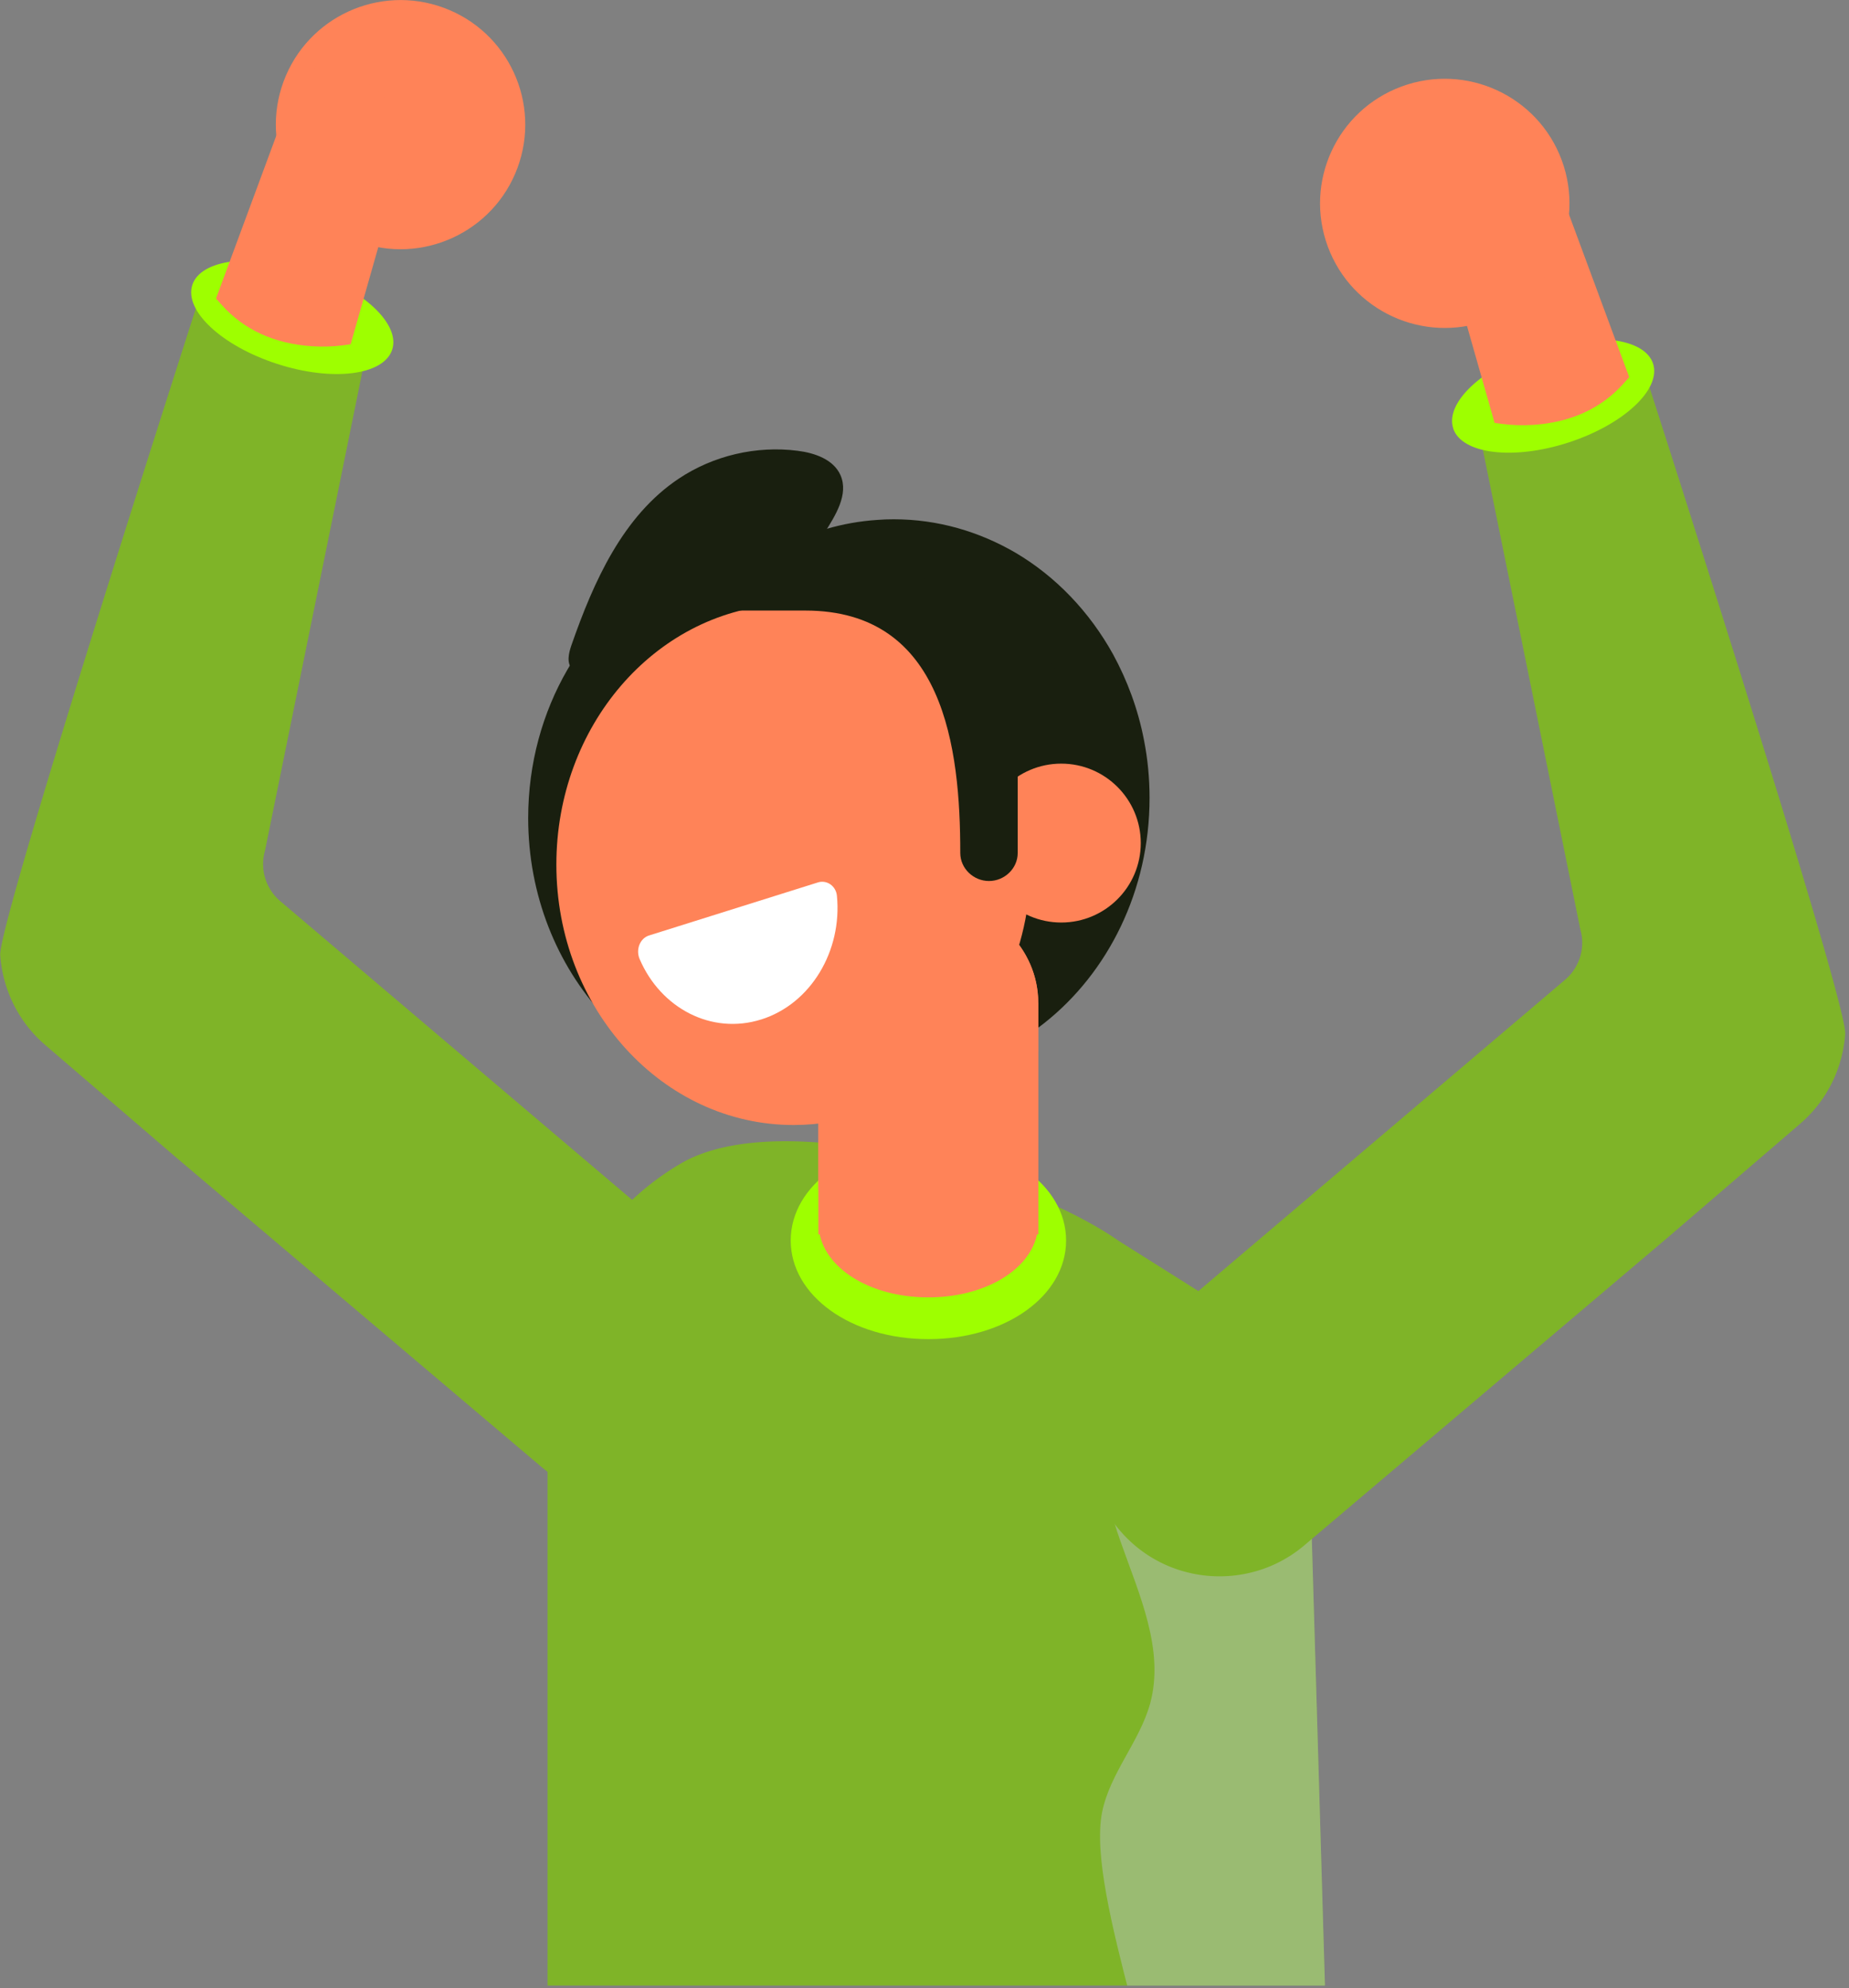 <svg width="359" height="386" fill="none" xmlns="http://www.w3.org/2000/svg"><rect width="100%" height="100%" fill="#808080" stroke="none"/><g clip-path="url(#a)"><path d="M123.794 154.903c0 29.894 22.237 54.095 49.72 54.095 10.926 0 20.999-3.795 29.207-10.324 12.426-9.803 20.477-25.768 20.477-43.753 0-3.848-.366-7.574-1.08-11.213-1.151-5.989-3.242-11.596-6.013-16.679-4.583-8.253-11.083-15.061-18.873-19.675-7.093-4.143-15.144-6.529-23.718-6.529-1.046 0-2.126.035-3.172.122-6.831.453-13.245 2.386-19.065 5.537-16.294 8.879-27.483 27.23-27.483 48.437v-.018Z" fill="#191F0F"/><path d="m138.154 246.066-83.772-71.123a9.438 9.438 0 0 1-2.927-9.785L71.53 66.352l-3.433.47-1.377.192a29.99 29.99 0 0 1-6.152.192c-7.32-.47-13.21-3.187-17.514-7.992l-1.115-1.271-2.423-2.681S-.425 179.034.045 185.476c.47 6.529 3.433 12.884 8.783 17.463l25.514 21.92 70.561 59.771c4.81 4.144 10.735 6.146 16.626 6.146 7.162 0 14.272-2.994 19.291-8.844 9.202-10.656 7.999-26.726-2.666-35.884v.018Z" fill="#7FB428"/><path d="M76.149 67.885c-1.621 4.996-11.624 6.25-22.342 2.768C43.09 67.188 35.717 60.328 37.34 55.33c1.62-4.997 11.623-6.25 22.341-2.768 10.718 3.465 18.09 10.325 16.469 15.322Z" fill="#9EFF00"/><path d="M69.37 46.887c12.547 4.631 26.471-1.776 31.107-14.294 4.635-12.536-1.76-26.447-14.308-31.078C73.622-3.116 59.698 3.29 55.062 15.809c-4.636 12.536 1.76 26.447 14.308 31.078Z" fill="#FF8358"/><path d="M80.331 23.922 69.58 14.538c-4.496-3.83-10.892-1.793-12.949 3.743l-14.69 39.68 1.115 1.253c4.322 4.823 10.212 7.521 17.496 8.009 2.11.139 4.183.07 6.152-.192l1.377-.191 5.368-18.856L80.33 23.94v-.018Z" fill="#FF8358"/><path d="M106.315 270.876v191.796l47.907 29.372c19.884 12.24 42.94 17.289 65.734 14.991 7.964-.853 15.946-2.577 23.649-5.31l16.886-5.99-6.256-212.689c-.348-8.897-3.851-17.202-9.864-23.539-2.23-2.49-4.879-4.632-7.877-6.425l-15.091-9.506-4.2-2.647c-11.397-7.956-33.512-16.174-53.397-18.577a86.173 86.173 0 0 0-11.31-.766c-7.964 0-15.091 1.289-20.232 4.283-16.033 9.332-25.967 26.465-25.967 45.042l.018-.035Z" fill="#7FB428"/><path d="M219.957 507.017c7.964-.853 15.945-2.576 23.648-5.31l16.887-5.989-6.256-212.689c-.349-8.897-3.852-17.202-9.864-23.54-3.346.348-6.692.853-9.934 1.619-.941.262-1.969.592-2.736 1.115-4.635 1.288-8.992 3.081-12.164 6.424-7.458 7.783-5.663 20.458-1.969 30.661 3.607 10.272 8.574 20.979 5.751 31.426-2.056 7.452-7.807 13.528-9.341 21.154-3.172 16.105 13.889 56.341 12.251 72.69-.941 9.332-7.72 16.871-12.007 25.176-9.079 18.072-5.402 40.149 5.751 57.281l-.017-.018Z" fill="#BFC7D8" opacity=".42"/><path d="M180.258 260.012c-14.987 0-26.733-8.41-26.733-19.152 0-10.743 11.746-19.152 26.733-19.152s26.733 8.409 26.733 19.152c0 10.742-11.746 19.152-26.733 19.152Z" fill="#9EFF00"/><path d="M201.606 194.704v44.954h-.261c-1.464 7-10.195 12.24-21.104 12.24-10.892 0-19.623-5.258-21.087-12.24h-.261v-44.954c0-5.537 2.422-10.534 6.273-14.12 3.242-3.047 7.546-5.119 12.251-5.693a45.16 45.16 0 0 1 3.503-.157c2.58.07 4.967.54 7.285 1.375 2.893 1.115 5.472 2.803 7.546 4.893 3.59 3.604 5.82 8.392 5.82 13.719l.035-.017Z" fill="#FF8358"/><path d="M201.606 194.704v9.35l-42.696 26.969v-36.336c0-5.537 2.422-10.534 6.273-14.12 3.242-3.047 7.546-5.119 12.252-5.694 1.115-.087 2.3-.156 3.502-.156 2.58.069 4.967.539 7.285 1.375 2.893 1.114 5.472 2.803 7.546 4.892 3.59 3.604 5.82 8.392 5.82 13.72h.018Z" fill="#FF8358" style="mix-blend-mode:multiply"/><path d="M168.372 115.59c-3.119.801-6.848 1.462-9.201-.732-2.998-2.803-1.342-7.8.836-11.282 2.196-3.464 4.828-7.59 3.172-11.334-1.359-3.047-5.001-4.3-8.313-4.718-7.999-1.028-16.346.922-23.056 5.397-10.874 7.243-16.555 20.005-20.86 32.349-.522 1.515-.976 3.395.105 4.596.68.749 1.76.958 2.771 1.115 16.538 2.455 33.93-1.376 47.907-10.551l6.657-4.84h-.018Z" fill="#191F0F"/><path d="M102.551 158.82c0 29.895 22.237 54.095 49.719 54.095 10.927 0 21-3.795 29.208-10.324 12.425-9.802 20.476-25.768 20.476-43.753 0-3.848-.366-7.574-1.08-11.213-1.15-5.989-3.242-11.595-6.012-16.679-4.584-8.253-11.084-15.06-18.874-19.674-7.093-4.144-15.144-6.529-23.718-6.529-1.046 0-2.126.034-3.172.122-6.831.452-13.244 2.385-19.065 5.536-16.294 8.88-27.482 27.231-27.482 48.437v-.018Z" fill="#191F0F"/><path d="M108.023 167.874c0 27.927 20.599 50.561 46.06 50.561 10.125 0 19.483-3.569 27.081-9.663 11.484-9.193 18.943-24.097 18.943-40.898 0-27.962-20.598-50.595-46.024-50.595-.959 0-1.952.034-2.928.104-24.084 1.637-43.132 23.592-43.132 50.491Z" fill="#FF8358"/><path d="M193.433 154.433c-.68-3.273-2.144-6.529-4.34-8.706l-3.712-3.708c-.122-.122-.261-.209-.383-.331-1.063-11.891-8.923-24.81-18.996-30.347l17.933 5.955 5.123 7.835v-9.071c13.489 7.33 23.457 20.318 26.716 35.796h-19.03v2.594h-3.311v-.017Z" fill="#191F0F"/><path d="M190.609 163.695c0 8.514 6.919 15.426 15.441 15.426 8.522 0 15.44-6.912 15.44-15.426 0-8.513-6.918-15.425-15.44-15.425-8.522 0-15.441 6.912-15.441 15.425Z" fill="#FF8358"/><path d="M142.267 118.549h14.116c26.942 0 30.062 26.708 30.062 47.062 0 3.029 2.579 5.449 5.576 5.449 2.998 0 5.577-2.42 5.577-5.449v-18.595c3.712.418 7.319.575 7.581-.261.191-.575 1.829-4.719 4.287-10.29-4.723-8.253-11.52-15.06-19.553-19.674-7.302-4.144-15.667-6.529-24.503-6.529-1.08 0-2.213.035-3.294.122-7.04.453-13.662 3.012-19.657 6.163l-.174 2.02-.018-.018Z" fill="#191F0F"/><path d="M147.769 197.948c-9.585 3.012-19.466-2.141-23.578-11.735-.785-1.828.052-4.022 1.829-4.579l32.815-10.307c1.691-.522 3.468.679 3.66 2.594 1.046 10.673-5.036 20.98-14.708 24.027h-.018Z" fill="#fff"/><path d="m220.131 261.335 83.771-71.123a9.438 9.438 0 0 0 2.928-9.785l-20.076-98.806 3.433.47 1.377.192c1.969.261 4.043.348 6.152.191 7.319-.47 13.209-3.186 17.514-7.991l1.115-1.271 2.423-2.664s39.96 123.755 39.489 130.215c-.47 6.529-3.433 12.884-8.783 17.463l-25.513 21.92-70.562 59.771c-4.81 4.143-10.735 6.146-16.625 6.146-7.163 0-14.273-2.995-19.292-8.845-9.202-10.655-7.999-26.725 2.666-35.883h-.017Z" fill="#7FB428"/><path d="M282.136 83.153c1.621 4.997 11.624 6.25 22.342 2.786 10.717-3.465 18.089-10.324 16.485-15.321-1.62-4.997-11.623-6.25-22.341-2.786-10.718 3.465-18.089 10.325-16.468 15.321h-.018Z" fill="#9EFF00"/><path d="m277.936 39.209 10.752-9.385c4.497-3.83 10.892-1.793 12.949 3.726l14.691 39.68-1.116 1.253c-4.322 4.823-10.212 7.521-17.496 8.009-2.109.139-4.183.07-6.152-.192l-1.377-.191-5.367-18.856-6.884-24.044Z" fill="#FF8358"/><path d="M288.915 62.174c-12.547 4.63-26.471-1.776-31.107-14.295-4.636-12.535 1.76-26.446 14.308-31.078 12.547-4.631 26.471 1.776 31.107 14.294 4.635 12.536-1.76 26.447-14.308 31.079Z" fill="#FF8358"/></g><defs><clipPath id="a"><path fill="#fff" transform="translate(.045)" d="M0 0h358.195v385.515H0z"/></clipPath></defs></svg>